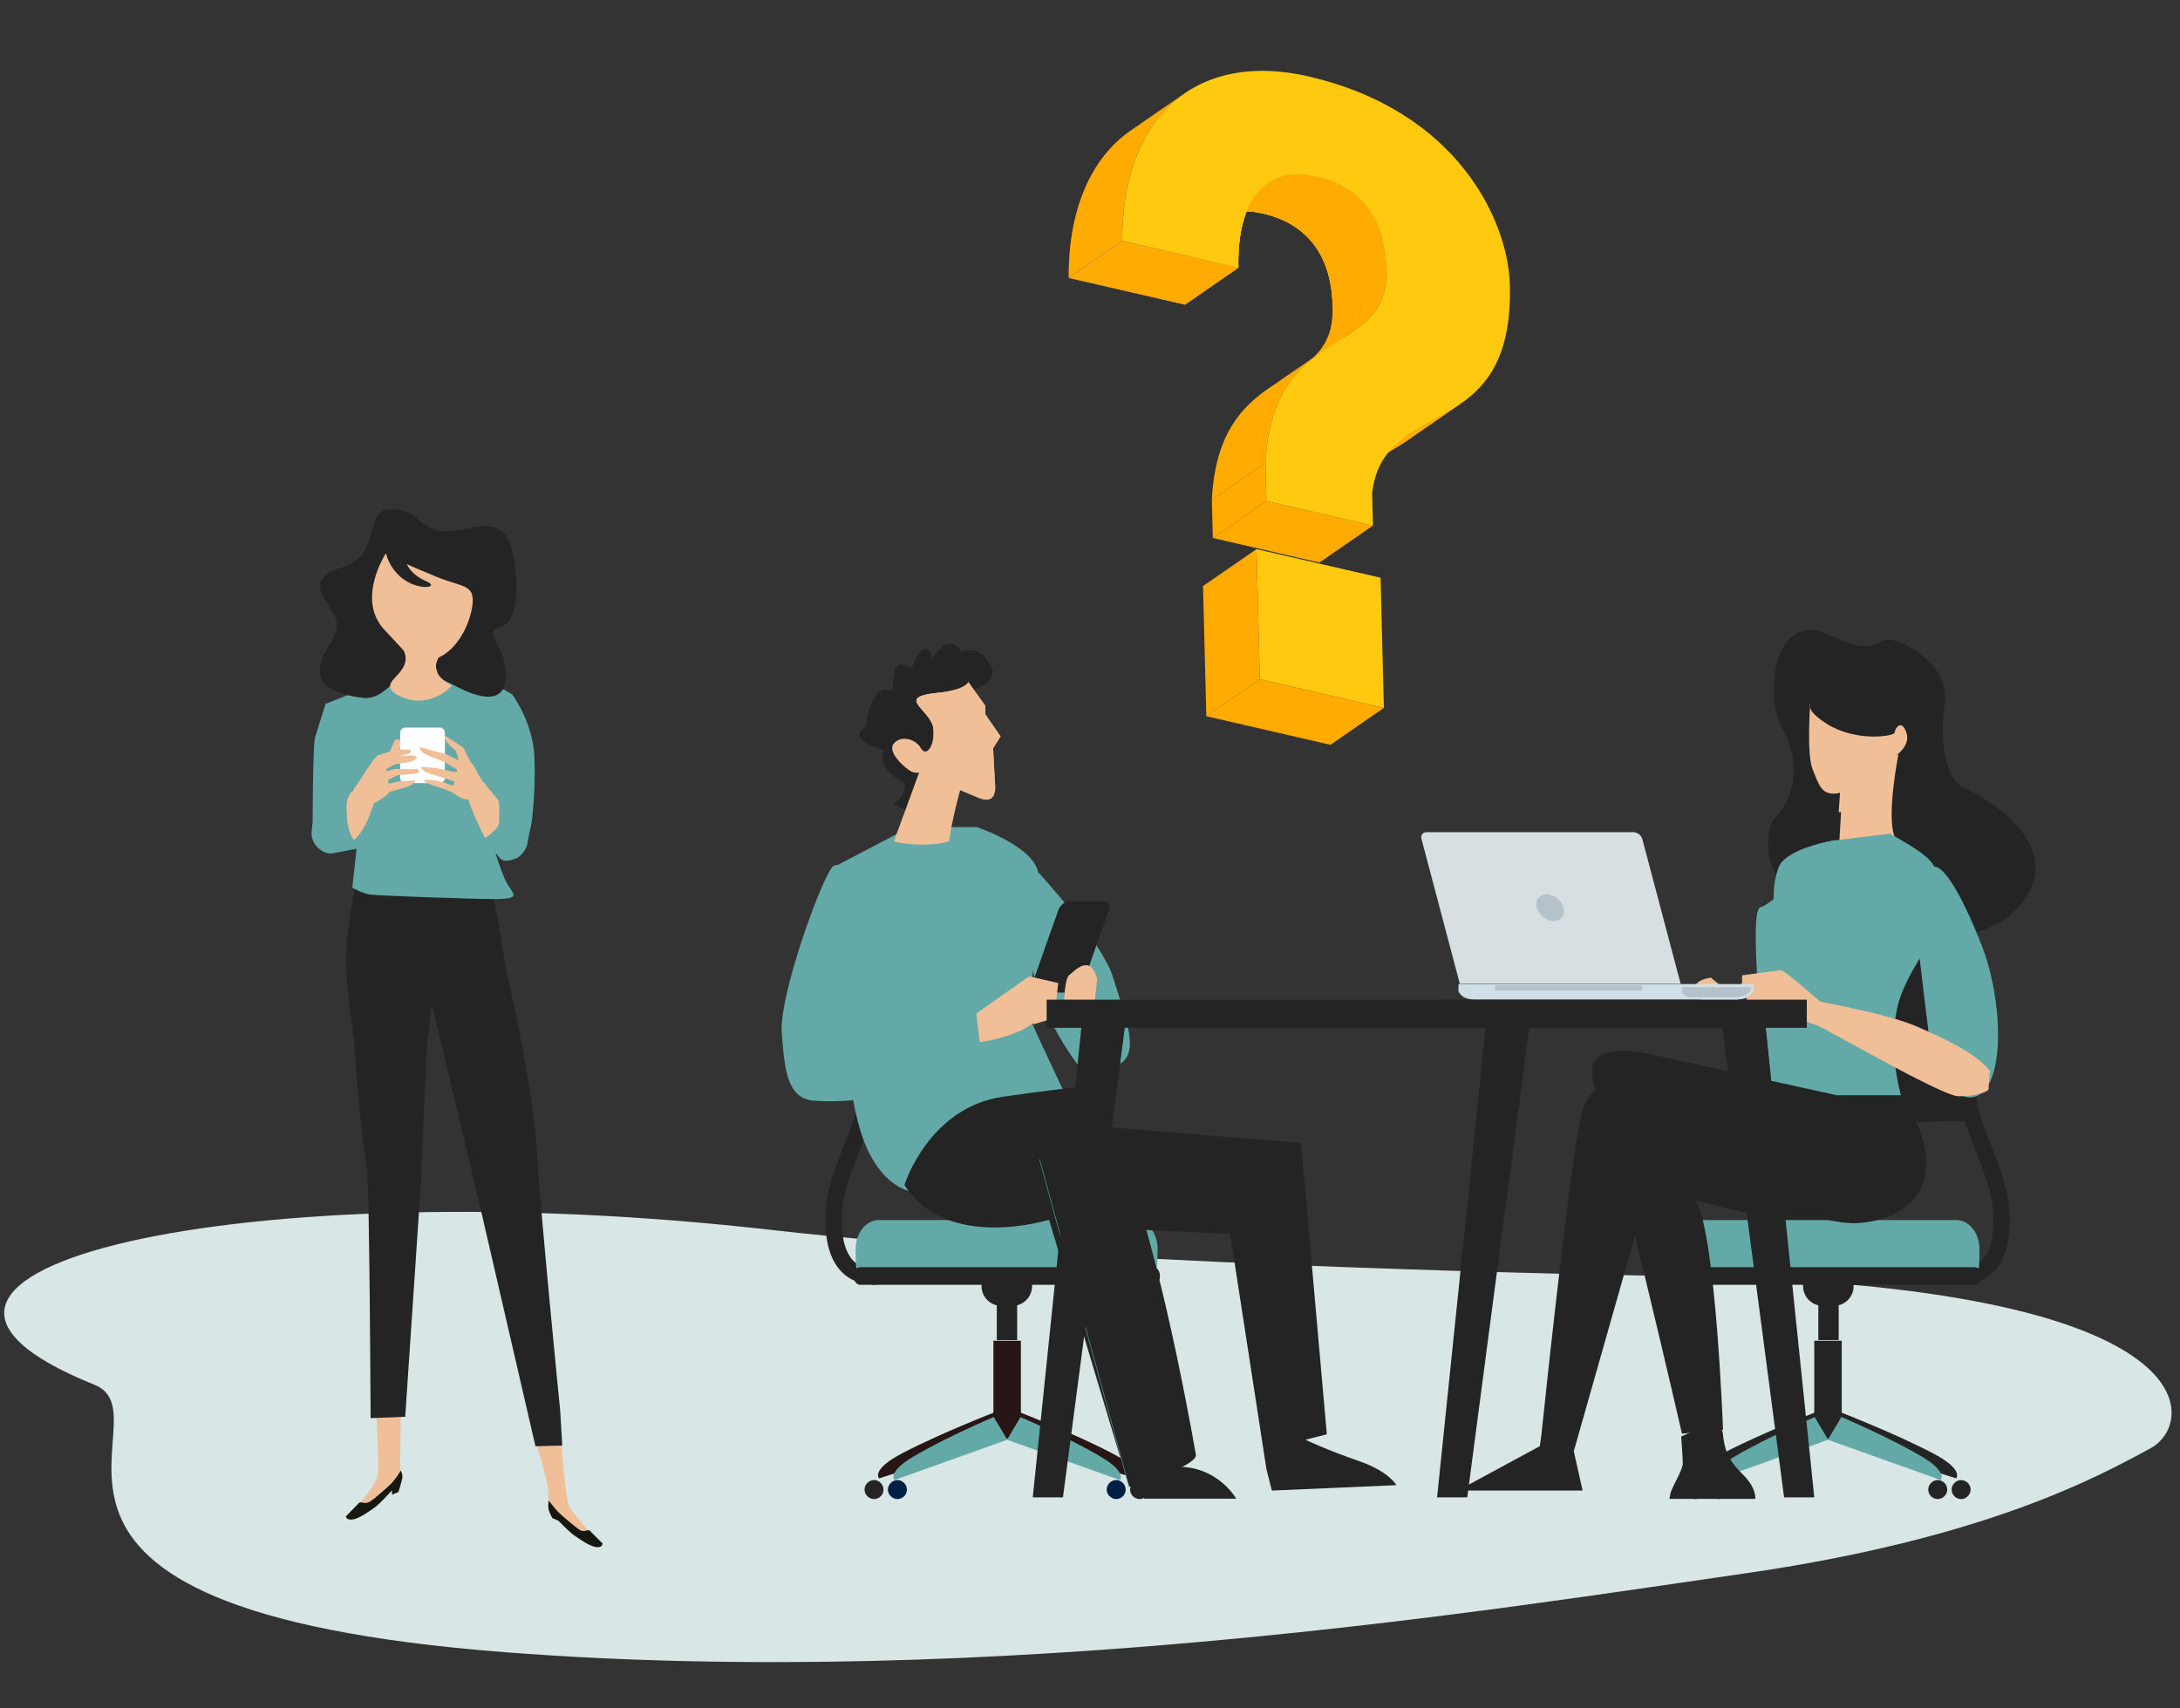 <svg xmlns="http://www.w3.org/2000/svg" width="518" height="406" viewBox="0 0 518 406" fill="none"><rect x="0" y="0" width="518" height="406" fill="#333333" stroke="none"/><path d="M399.716 303.296C363.6 302.732 251.622 300.073 183.709 292.338C57.716 277.914 -45.164 301.846 22.427 329.082C41.312 336.657 -13.183 382.427 120.161 392.66C237.194 401.685 356.524 382.265 414.282 373.966C472.041 365.666 498.691 350.839 511.051 344.151C521.941 338.268 525.939 305.392 399.67 303.296H399.716Z" fill="#D8E6E5"></path><path d="M84.435 210.441C84.435 210.441 81.857 222.446 82.26 230.583C82.662 238.72 87.095 267.966 87.095 267.966L89.352 275.217C89.352 275.217 97.493 274.17 98.218 271.592C98.943 269.014 102.651 238.237 102.651 238.237C102.651 238.237 122.8 254.753 122.8 249.194C122.8 243.635 116.917 211.005 116.917 211.005L84.516 210.36L84.435 210.441Z" fill="#242424"></path><path d="M121.671 165.001C121.671 165.001 126.667 171.527 126.99 179.987C127.312 188.446 126.345 195.294 126.345 195.294L125.297 200.37C125.297 200.37 118.124 197.631 118.124 194.57C118.124 191.508 115.464 187.399 115.626 181.678C115.867 175.958 119.494 164.195 121.59 164.92L121.671 165.001Z" fill="#62A9A7"></path><path d="M77.424 167.257L93.947 160.65C93.947 160.65 93.382 160.166 102.651 160.408C109.18 160.569 117.078 164.356 117.804 163.631C118.529 162.825 121.592 165 121.592 165C121.592 165 119.738 170.963 118.368 174.83C116.998 178.778 116.111 188.526 115.95 192.152C115.708 197.711 119.094 207.702 120.625 210.199C122.156 212.697 123.687 213.583 117.723 213.664C111.759 213.664 90.239 212.858 88.063 212.616C85.887 212.294 83.711 210.924 83.711 210.924C83.711 210.924 85.162 198.355 85.323 194.73C85.484 191.104 77.344 167.337 77.344 167.337L77.424 167.257Z" fill="#62A9A7"></path><path d="M74.279 198.274C74.279 198.274 74.279 177.568 74.843 175.393C75.085 174.426 77.422 167.094 77.422 167.094C77.422 167.094 83.225 171.606 83.79 175.715C84.434 179.824 83.789 188.606 83.547 189.976C83.306 191.345 74.198 198.274 74.198 198.274H74.279Z" fill="#62A9A7"></path><path d="M82.661 189.09C82.661 189.09 85.402 190.057 86.208 192.232C87.014 194.407 87.336 195.535 87.256 198.194C87.256 200.772 85.241 201.578 85.241 201.578C85.241 201.578 80.566 202.545 79.034 202.786C76.697 203.189 73.876 200.611 74.037 197.953C74.199 195.294 74.602 193.36 76.294 191.829C77.987 190.299 82.339 189.009 82.661 189.17V189.09Z" fill="#62A9A7"></path><path d="M82.662 189.413C82.662 189.413 81.534 191.83 81.776 193.522C82.098 195.214 81.775 196.502 82.098 198.275C82.501 200.047 84.113 201.095 84.113 201.095C84.113 201.095 86.047 201.336 86.692 199.161C87.337 196.986 86.853 195.213 86.853 195.213L82.662 189.332V189.413Z" fill="#62A9A7"></path><path d="M92.574 178.696C92.574 178.696 93.461 176.52 93.784 176.037C94.106 175.473 95.073 175.634 95.153 176.279C95.315 177.165 95.154 177.407 94.831 178.213C94.428 179.018 92.494 178.777 92.494 178.777L92.574 178.696Z" fill="#F0BF97"></path><path d="M115.223 186.271L118.93 190.783C118.93 190.783 119.575 195.053 119.333 195.778C119.092 196.503 116.271 199.565 115.787 199.726C115.303 199.887 111.677 191.67 111.274 189.978C110.871 188.286 112.08 183.049 115.303 186.271H115.223Z" fill="#F0BF97"></path><path d="M89.192 189.813C89.192 189.813 88.064 193.599 86.935 195.775C85.887 197.95 84.436 199.4 84.195 199.642C83.872 199.883 82.421 196.661 82.421 194.244C82.421 191.827 81.776 189.974 84.033 187.637C86.209 185.301 89.192 189.893 89.192 189.893V189.813Z" fill="#F0BF97"></path><path d="M118.205 189.733C118.205 189.733 122.961 193.117 124.008 195.776C124.975 198.435 125.459 198.757 125.378 200.046C125.378 201.255 124.089 203.591 122.235 204.155C120.381 204.719 119.414 204.799 118.528 203.671C117.641 202.624 115.062 199.321 115.062 199.321C115.062 199.321 118.608 196.985 118.608 195.535C118.608 194.084 118.85 190.378 118.205 189.733Z" fill="#62A9A7"></path><path d="M105.713 184.819C105.713 185.544 105.149 186.108 104.424 186.108H96.364C95.639 186.108 95.074 185.544 95.074 184.819V174.184C95.074 173.459 95.639 172.896 96.364 172.896H104.424C105.149 172.896 105.713 173.459 105.713 174.184V184.819Z" fill="white"></path><path d="M89.513 179.583L94.107 178.133H97.573C97.573 178.133 97.734 178.697 97.331 179.019C96.928 179.342 92.817 180.067 92.817 180.067L89.996 181.356L89.513 179.583Z" fill="#F0BF97"></path><path d="M88.062 181.837L93.22 179.742L98.217 179.5L99.024 179.823C99.024 179.823 99.185 180.065 98.459 180.629C97.734 181.273 94.832 181.434 94.026 181.595C93.139 181.837 89.755 184.013 89.755 184.013C89.755 184.013 86.933 182.482 88.062 181.757V181.837Z" fill="#F0BF97"></path><path d="M89.03 184.257L93.785 182.726C93.785 182.726 98.621 182.887 99.104 182.726C99.588 182.726 99.669 183.451 99.266 183.693C98.863 184.015 94.994 184.096 94.752 184.176C94.43 184.176 91.367 185.788 91.367 185.788C91.367 185.788 88.788 184.901 89.03 184.176V184.257Z" fill="#F0BF97"></path><path d="M90.721 186.591L94.831 185.705L98.619 185.463C98.619 185.463 98.941 185.705 98.055 186.35C97.168 186.994 95.073 187.478 95.073 187.478L92.01 188.364C92.01 188.364 89.35 187.155 90.801 186.672L90.721 186.591Z" fill="#F0BF97"></path><path d="M84.032 187.638C84.032 187.638 88.707 180.387 89.11 180.146C89.513 179.904 89.916 179.259 90.077 180.146C90.238 181.032 92.092 183.046 92.173 184.013C92.173 184.899 92.415 187.477 92.415 188.202C92.415 188.928 90.078 190.217 88.949 190.861C87.821 191.586 86.209 191.103 85.241 189.975C84.355 188.847 84.032 187.638 84.032 187.638Z" fill="#F0BF97"></path><path d="M110.71 181.518L106.036 179.262L99.829 177.57C99.829 177.57 99.588 178.376 100.716 179.02C101.844 179.665 105.794 181.196 105.794 181.196L108.051 182.565L108.534 182.807C108.534 182.807 111.113 183.693 110.791 181.518H110.71Z" fill="#F0BF97"></path><path d="M108.05 181.921C108.05 181.921 108.775 183.13 108.533 183.372C108.292 183.613 107.647 183.371 106.841 183.21C105.954 183.049 103.456 182.485 103.456 182.485L99.829 182.244C99.829 182.244 100.715 183.291 101.199 183.532C101.924 183.855 103.778 184.338 103.778 184.338L107.646 185.627C107.646 185.627 110.468 186.191 110.468 185.627C110.468 185.063 109.903 184.58 110.226 184.096C110.548 183.613 111.113 182.244 108.05 181.841V181.921Z" fill="#F0BF97"></path><path d="M106.115 186.109L103.536 185.465C103.536 185.465 100.795 185.062 100.795 185.465V185.787C100.795 185.787 101.521 186.109 102.488 186.512C102.811 186.673 104.503 187.156 104.906 187.318C106.357 187.72 107.888 188.606 108.13 188.606C108.371 188.606 110.628 187.559 106.115 186.19V186.109Z" fill="#F0BF97"></path><path d="M111.919 181.276L110.065 177.65L105.632 174.75C105.632 174.75 105.39 175.636 106.599 176.845C107.808 177.973 107.889 178.134 108.131 178.214C108.372 178.214 109.018 180.873 109.018 180.873C109.018 180.873 112.161 182.082 111.919 181.276Z" fill="#F0BF97"></path><path d="M109.661 183.854L110.468 180.793C110.468 180.793 111.677 180.229 112.886 182.565C114.014 184.901 115.465 186.835 115.465 186.835C115.465 186.835 115.626 188.527 114.578 189.011C113.611 189.494 111.999 190.3 110.387 189.897C108.775 189.494 107.324 188.124 106.921 187.641C106.438 187.157 107.485 186.835 107.808 186.433C108.13 185.869 107.727 185.143 108.05 184.821C108.695 184.257 109.742 183.854 109.742 183.854H109.661Z" fill="#F0BF97"></path><path d="M95.235 334.918L95.073 350.306C95.073 350.306 89.19 356.993 87.014 358.041C84.918 359.088 85.16 358.202 85.321 357.638C85.483 357.074 89.109 353.207 89.674 351.031C90.318 348.856 89.271 335.724 89.432 335.079C89.593 334.434 95.235 334.837 95.235 334.837V334.918Z" fill="#F0BF97"></path><path d="M127.231 342.41C127.231 342.41 129.891 350.95 130.214 353.931C130.536 356.832 130.052 357.799 130.939 358.685C131.825 359.571 138.193 366.58 139.643 366.5C141.014 366.419 140.933 365.05 140.933 365.05C140.933 365.05 135.936 359.732 135.13 357.637C134.324 355.543 133.437 343.699 133.356 342.491C133.356 341.282 127.312 342.491 127.312 342.491L127.231 342.41Z" fill="#F0BF97"></path><path d="M102.409 226.875L99.911 282.709L96.284 336.689L88.062 337.012C88.062 337.012 87.821 282.548 87.176 277.875C86.531 273.202 81.131 235.416 86.209 226.15C91.287 216.885 102.49 226.875 102.49 226.875H102.409Z" fill="#242424"></path><path d="M119.496 227.117C119.496 227.117 126.508 256.524 127.475 272.557C128.442 288.59 133.117 335.319 133.117 335.319L133.6 343.537L127.233 343.698L113.531 284.4L100.555 229.936L119.496 227.117Z" fill="#242424"></path><path d="M95.236 349.5C95.236 349.5 95.8 350.467 95.558 351.434C95.397 352.24 94.671 354.576 94.671 354.576L93.14 355.221V354.174C93.14 354.174 90.319 357.396 88.868 358.363C87.418 359.33 84.436 361.666 82.743 361.022C82.259 360.86 82.179 360.377 82.179 360.377C82.179 360.377 84.919 357.557 85.322 357.155C85.725 356.752 86.692 357.557 87.821 356.913C88.949 356.268 92.253 353.287 93.14 352.401C94.268 351.112 95.155 349.581 95.155 349.581L95.236 349.5Z" fill="#161711"></path><path d="M130.377 356.751C130.377 356.751 130.136 357.799 130.377 358.765C130.539 359.571 131.264 360.78 131.264 360.78L132.715 361.424C132.715 361.424 135.536 364.405 136.906 365.211C138.276 366.097 141.178 368.273 142.709 367.547C143.112 367.386 143.193 366.822 143.193 366.822C143.193 366.822 140.533 364.164 140.13 363.761C139.727 363.358 138.841 364.244 137.793 363.6C136.745 362.955 133.521 360.216 132.634 359.329C131.506 358.121 130.377 356.59 130.377 356.59V356.751Z" fill="#161711"></path><path d="M86.773 165.885C86.773 165.885 75.57 165.159 75.972 159.278C76.376 153.316 82.017 151.06 79.438 146.226C76.859 141.392 72.426 137.605 81.615 134.704C90.722 131.804 86.37 121.25 92.737 121.008C99.104 120.767 99.507 125.842 105.391 126.245C111.275 126.648 119.254 121.25 121.591 130.515C123.929 139.781 122.558 148.482 118.77 149.046C115.063 149.529 119.012 153.638 119.737 156.861C120.382 160.083 122.156 170.396 107.97 162.903C93.785 155.41 93.704 165.885 86.854 165.885H86.773Z" fill="#242424"></path><path d="M95.72 154.121C95.72 154.121 97.332 156.376 95.639 158.954C93.946 161.452 89.997 163.305 95.478 165.642C102.49 168.623 107.406 162.902 107.406 162.902C107.406 162.902 102.651 160.807 103.699 157.424C104.747 154.04 109.905 150.978 105.15 152.026C100.314 153.073 94.914 151.784 95.72 154.201V154.121Z" fill="#F0BF97"></path><path d="M100.716 160.89C101.844 160.809 102.892 160.407 103.94 159.762C103.618 159.037 103.456 158.231 103.698 157.345C104.746 153.961 109.904 150.9 105.149 151.947C100.313 152.995 94.913 151.706 95.719 154.123C95.719 154.123 97.331 156.378 95.638 158.956C95.477 159.118 95.397 159.279 95.235 159.521C97.008 161.212 97.895 161.212 100.716 160.971V160.89Z" fill="#F0BF97"></path><path d="M91.689 131.483C91.689 131.483 84.516 142.441 91.366 149.692C98.217 156.943 97.492 157.185 102.166 156.782C106.841 156.379 111.113 150.497 112.16 144.455C113.127 138.734 110.146 139.701 103.859 137.123C97.572 134.545 96.686 134.062 96.686 134.062C96.686 134.062 97.411 136.478 101.522 138.251C105.632 140.104 94.429 141.232 91.689 131.483Z" fill="#F0BF97"></path><path d="M207.113 305.165C205.421 305.165 202.762 304.762 200.505 302.748C197.2 299.848 195.749 294.691 196.233 287.44C196.555 282.526 198.49 277.53 200.505 272.293C203.971 263.431 207.84 253.441 205.825 240.147L209.612 239.583C211.789 253.843 207.517 264.881 204.131 273.744C202.116 278.9 200.343 283.412 200.101 287.763C199.698 293.644 200.746 297.833 203.084 299.928C205.26 301.862 208 301.379 208.161 301.379L208.967 305.165C208.967 305.165 208.242 305.326 207.275 305.326L207.113 305.165Z" fill="#242424"></path><path d="M236.532 335.542L240.24 341.261L208.888 351.332C208.888 351.332 206.792 349.318 214.529 345.29C223.476 340.617 236.532 335.542 236.532 335.542Z" fill="#281617"></path><path d="M242.093 335.542L238.385 341.261L269.738 351.332C269.738 351.332 271.834 349.318 264.097 345.29C255.15 340.617 242.093 335.542 242.093 335.542Z" fill="#281617"></path><path d="M242.578 318.621H236.05V341.985H242.578V318.621Z" fill="#281617"></path><path d="M236.129 336.749L239.353 342.147L212.514 351.735C212.514 351.735 210.74 349.801 217.269 346.015C224.926 341.503 236.129 336.749 236.129 336.749Z" fill="#62A9A7"></path><path d="M242.497 336.749L239.272 342.147L266.112 351.735C266.112 351.735 267.886 349.801 261.277 346.015C253.62 341.503 242.416 336.749 242.416 336.749H242.497Z" fill="#62A9A7"></path><path d="M215.496 353.991C215.496 355.28 214.448 356.247 213.239 356.247C212.03 356.247 210.982 355.2 210.982 353.991C210.982 352.782 212.03 351.735 213.239 351.735C214.448 351.735 215.496 352.782 215.496 353.991Z" fill="#001F46"></path><path d="M267.481 353.991C267.481 355.28 266.434 356.247 265.225 356.247C264.016 356.247 262.968 355.2 262.968 353.991C262.968 352.782 264.016 351.735 265.225 351.735C266.434 351.735 267.481 352.782 267.481 353.991Z" fill="#001F46"></path><path d="M209.934 353.991C209.934 355.28 208.886 356.247 207.677 356.247C206.468 356.247 205.42 355.2 205.42 353.991C205.42 352.782 206.468 351.735 207.677 351.735C208.886 351.735 209.934 352.782 209.934 353.991Z" fill="#242424"></path><path d="M273.042 353.991C273.042 355.28 271.994 356.247 270.785 356.247C269.576 356.247 268.528 355.2 268.528 353.991C268.528 352.782 269.576 351.735 270.785 351.735C271.994 351.735 273.042 352.782 273.042 353.991Z" fill="#242424"></path><path d="M241.689 310.082H236.853V318.461H241.689V310.082Z" fill="#242424"></path><path d="M245.234 305.652C245.234 308.23 243.139 310.325 240.56 310.325H237.9C235.321 310.325 233.225 308.23 233.225 305.652C233.225 303.073 235.321 300.979 237.9 300.979H240.56C243.139 300.979 245.234 303.073 245.234 305.652Z" fill="#242424"></path><path d="M274.897 301.381C274.978 300.817 275.059 297.352 275.059 296.788C275.059 293.002 272.64 289.94 269.578 289.94H208.807C205.825 289.94 203.326 293.002 203.326 296.788C203.326 297.352 203.326 300.817 203.488 301.381H274.817H274.897Z" fill="#62A9A7"></path><path d="M202.841 303.234C202.841 304.361 203.486 305.328 204.372 305.328H274.09C274.896 305.328 275.621 304.361 275.621 303.234C275.621 302.106 274.976 301.139 274.09 301.139H204.372C203.566 301.139 202.841 302.106 202.841 303.234Z" fill="#242424"></path><path d="M206.227 266.334C207.758 266.414 217.27 266.575 218.881 266.656C229.279 266.817 238.305 264.803 238.789 262.225C240.885 251.59 240.965 240.632 239.031 229.917C238.547 227.339 229.44 225.405 218.801 225.567C217.108 225.567 207.437 225.727 205.905 225.889C209.21 239.182 209.29 253.04 206.227 266.334Z" fill="#62A9A7"></path><path d="M204.778 225.809C203.65 225.809 202.763 226.372 202.924 227.017C205.825 239.505 205.906 252.477 203.246 265.045C203.085 265.69 203.891 266.253 205.019 266.253C206.148 266.253 207.196 265.77 207.357 265.045C210.097 252.477 210.017 239.505 207.115 226.936C206.954 226.292 205.907 225.728 204.698 225.728L204.778 225.809Z" fill="#242424"></path><path d="M204.295 266.254C204.295 266.254 206.632 266.416 207.035 266.416C209.292 266.416 211.629 264.401 212.113 261.904C213.966 251.43 213.967 240.634 211.952 230.16C211.469 227.663 209.051 225.648 206.794 225.648C206.391 225.648 204.295 225.729 203.972 225.81C207.277 239.103 207.358 252.961 204.295 266.254Z" fill="#7DC2F5"></path><path d="M271.835 351.734V356.165H293.757C293.757 356.165 290.292 350.122 282.958 348.833C275.623 347.544 271.835 351.653 271.835 351.653V351.734Z" fill="#242424"></path><path d="M247.813 266.575L309.149 271.651L315.274 340.858L310.196 342.147C310.196 342.147 314.951 344.483 322.931 347.223C330.104 349.72 331.797 352.943 331.797 352.943L302.217 354.232L300.927 349.157L292.304 293.243L251.038 291.309L247.894 266.575H247.813Z" fill="#242424"></path><path d="M220.009 283.493C220.009 283.493 205.42 286.072 202.197 257.47C199.053 228.869 198.086 206.068 198.086 206.068L216.221 196.561H232.099C232.099 196.561 245.478 200.992 246.687 207.357C247.976 213.722 243.543 239.1 245.397 243.532C247.331 247.963 254.264 262.546 254.264 262.546L219.929 283.493H220.009Z" fill="#62A9A7"></path><path d="M246.688 207.274C246.688 207.274 261.921 223.791 264.5 232.331C267.079 240.872 270.867 249.492 266.434 252.634C262.001 255.776 259.1 257.388 257.891 255.454C256.601 253.521 237.58 231.606 246.768 207.194L246.688 207.274Z" fill="#62A9A7"></path><path d="M254.667 235.877H246.446C245.398 235.877 244.834 234.99 245.237 233.943L251.524 216.138C251.927 215.09 253.055 214.204 254.103 214.204H262.324C263.372 214.204 263.936 215.09 263.533 216.138L257.247 233.943C256.844 234.99 255.715 235.877 254.667 235.877Z" fill="#242424"></path><path d="M230.487 241.92L242.254 233.622L244.43 232.091C244.43 232.091 248.219 237.811 246.687 241.598C245.075 245.384 233.63 247.963 231.777 247.64C229.842 247.318 230.487 241.92 230.487 241.92Z" fill="#F0BF97"></path><path d="M251.443 233.622L250.556 241.921L245.478 243.452L244.511 232.011L251.443 233.622Z" fill="#F0BF97"></path><path d="M260.712 232.656L259.422 244.097L252.732 241.277C252.732 241.277 252.733 232.737 254.022 231.77C255.312 230.803 259.1 226.372 260.712 232.737V232.656Z" fill="#F0BF97"></path><path d="M214.93 281.562C214.93 281.562 220.652 263.111 238.464 260.614C256.276 258.116 259.419 258.036 259.419 258.036C259.419 258.036 271.509 274.553 284.163 345.694C284.647 348.514 268.286 353.347 268.286 353.347L249.264 289.86C249.264 289.86 225.085 297.514 214.93 281.642V281.562Z" fill="#242424"></path><path d="M247.011 275.518L268.289 353.346" stroke="#62A9A7" stroke-width="0.12" stroke-miterlimit="10"></path><path d="M206.711 212.675C206.711 212.675 200.344 203.49 197.845 205.988C195.266 208.566 185.11 236.442 185.755 245.385C186.4 254.248 187.045 261.096 193.412 261.58C215.657 263.191 233.146 250.461 233.146 250.461L231.535 237.409C231.535 237.409 206.146 239.021 204.212 240.874C202.277 242.807 206.147 222.101 206.791 212.594L206.711 212.675Z" fill="#62A9A7"></path><path d="M218.639 165.302C218.639 165.302 226.134 166.188 228.633 163.368C231.051 160.548 224.119 161.273 227.182 163.448C230.244 165.624 237.337 162.079 235.564 158.534C233.791 154.989 230.89 153.377 227.988 155.391C225.087 157.325 227.343 158.534 228.472 156.6C229.6 154.667 225.409 149.671 221.621 156.439C217.752 163.287 219.767 163.851 221.137 159.259C222.507 154.747 219.686 151.766 217.349 157.084C215.012 162.401 218.235 165.14 219.203 162.804C220.089 160.387 213.239 155.15 212.513 159.742C211.869 164.335 211.224 169.813 214.69 169.974C218.155 170.135 210.418 157.889 206.872 167.638C203.406 177.387 209.934 174.567 210.256 172.392C210.579 170.216 198.409 173.922 207.678 177.467C216.866 180.932 213.48 176.903 214.367 174.728C215.253 172.472 206.387 178.192 210.981 183.107C215.495 188.021 220.009 187.296 219.203 182.221C218.397 177.225 213.078 179.643 214.609 183.832C216.14 188.022 213.48 190.439 212.513 190.841C211.546 191.244 218.8 194.548 220.412 190.6C221.943 186.652 224.523 167.074 218.639 165.462V165.302Z" fill="#242424"></path><path d="M234.115 169.813V167.718L230.085 162.079C230.085 162.079 229.682 163.932 222.75 164.657C212.353 165.704 221.38 168.685 221.783 173.197C222.025 175.695 221.461 177.467 220.655 178.192C222.75 182.059 225.329 185.363 228.15 187.86C228.15 187.78 228.15 187.699 228.15 187.699L232.583 189.552C237.016 191.406 236.452 186.652 236.452 186.652L235.968 177.789L237.741 174.97L234.195 169.813H234.115Z" fill="#F0BF97"></path><path d="M234.113 169.813V167.718L230.083 162.079C230.083 162.079 229.68 163.932 222.748 164.657C212.351 165.704 221.378 168.685 221.781 173.197C222.184 177.709 219.927 179.884 218.799 177.789C217.67 175.695 214.124 174.567 212.351 176.742C210.658 178.917 215.494 182.865 216.542 183.349C217.59 183.832 218.395 183.59 218.395 183.59C218.395 183.59 214.446 194.467 212.431 199.865C213.56 200.671 222.184 201.315 225.569 199.865C226.052 195.273 228.148 187.78 228.148 187.78L232.581 189.633C237.014 191.486 236.449 186.732 236.449 186.732L235.966 177.87L237.739 175.05L234.192 169.894L234.113 169.813Z" fill="#F0BF97"></path><path d="M430.692 264.077L390.877 256.906C390.877 256.906 378.142 253.522 375.644 265.365C372.662 279.143 366.294 340.696 366.294 340.696L365.892 343.678L346.387 354.232H376.047L373.952 344.886L391.764 282.204C391.764 282.204 422.23 291.067 432.385 291.067C442.541 291.067 450.197 287.28 450.197 285.588C450.197 283.896 437.946 263.19 430.692 263.996V264.077Z" fill="#242424"></path><path d="M421.18 195.031C421.18 195.031 430.852 186.41 423.357 172.794C419.246 165.221 421.422 144.515 434.801 150.96C448.18 157.406 444.554 149.349 452.13 152.974C459.706 156.519 463.01 161.918 462.043 167.799C460.995 173.68 461.721 184.799 466.315 186.974C470.99 189.149 493.235 201.154 478.889 216.3C464.542 231.447 412.314 220.329 421.1 195.112L421.18 195.031Z" fill="#242424"></path><path d="M466.559 305.166C468.251 305.166 470.911 304.763 473.167 302.749C476.472 299.848 477.923 294.692 477.439 287.441C477.117 282.526 475.182 277.531 473.167 272.294C469.702 263.432 465.834 253.441 467.849 240.148L464.06 239.583C461.884 253.844 466.156 264.882 469.541 273.744C471.556 278.9 473.329 283.413 473.571 287.763C473.974 293.645 472.926 297.834 470.589 299.929C468.412 301.862 465.672 301.379 465.511 301.379L464.705 305.166C464.705 305.166 465.43 305.327 466.397 305.327L466.559 305.166Z" fill="#242424"></path><path d="M437.142 335.542L433.435 341.262L464.788 351.333C464.788 351.333 466.883 349.319 459.145 345.29C450.199 340.617 437.142 335.542 437.142 335.542Z" fill="#242424"></path><path d="M431.583 335.542L435.29 341.262L403.938 351.333C403.938 351.333 401.842 349.319 409.579 345.29C418.525 340.617 431.583 335.542 431.583 335.542Z" fill="#242424"></path><path d="M437.626 318.621H431.097V341.986H437.626V318.621Z" fill="#242424"></path><path d="M437.546 336.749L434.322 342.147L461.161 351.735C461.161 351.735 462.934 349.801 456.406 346.015C448.749 341.503 437.546 336.749 437.546 336.749Z" fill="#62A9A7"></path><path d="M431.18 336.749L434.404 342.147L407.565 351.735C407.565 351.735 405.792 349.801 412.401 346.015C420.058 341.503 431.261 336.749 431.261 336.749H431.18Z" fill="#62A9A7"></path><path d="M458.18 353.991C458.18 355.281 459.228 356.248 460.437 356.248C461.646 356.248 462.694 355.2 462.694 353.991C462.694 352.783 461.646 351.736 460.437 351.736C459.228 351.736 458.18 352.783 458.18 353.991Z" fill="#242424"></path><path d="M406.192 353.991C406.192 355.281 407.239 356.248 408.448 356.248C409.657 356.248 410.705 355.2 410.705 353.991C410.705 352.783 409.657 351.736 408.448 351.736C407.239 351.736 406.192 352.783 406.192 353.991Z" fill="#242424"></path><path d="M463.74 353.991C463.74 355.281 464.787 356.248 465.996 356.248C467.205 356.248 468.253 355.2 468.253 353.991C468.253 352.783 467.205 351.736 465.996 351.736C464.787 351.736 463.74 352.783 463.74 353.991Z" fill="#242424"></path><path d="M400.632 353.991C400.632 355.281 401.68 356.248 402.889 356.248C404.098 356.248 405.146 355.2 405.146 353.991C405.146 352.783 404.098 351.736 402.889 351.736C401.68 351.736 400.632 352.783 400.632 353.991Z" fill="#242424"></path><path d="M436.899 310.082H432.063V318.461H436.899V310.082Z" fill="#242424"></path><path d="M428.437 305.652C428.437 308.23 430.532 310.325 433.111 310.325H435.77C438.349 310.325 440.446 308.23 440.446 305.652C440.446 303.074 438.349 300.979 435.77 300.979H433.111C430.532 300.979 428.437 303.074 428.437 305.652Z" fill="#242424"></path><path d="M398.775 301.381C398.695 300.817 398.614 297.353 398.614 296.789C398.614 293.002 401.032 289.94 404.095 289.94H464.865C467.847 289.94 470.346 293.002 470.346 296.789C470.346 297.353 470.346 300.817 470.185 301.381H398.856H398.775Z" fill="#62A9A7"></path><path d="M470.833 303.234C470.833 304.362 470.187 305.329 469.301 305.329H399.583C398.777 305.329 398.052 304.362 398.052 303.234C398.052 302.106 398.697 301.139 399.583 301.139H469.301C470.107 301.139 470.833 302.106 470.833 303.234Z" fill="#242424"></path><path d="M467.447 266.334C465.916 266.415 456.405 266.576 454.793 266.656C444.395 266.817 435.369 264.803 434.885 262.225C432.79 251.59 432.709 240.633 434.643 229.917C435.127 227.339 444.234 225.406 454.873 225.567C456.566 225.567 466.238 225.728 467.77 225.889C464.465 239.183 464.384 253.041 467.447 266.334Z" fill="#242424"></path><path d="M468.898 225.809C470.027 225.809 470.914 226.373 470.753 227.017C467.851 239.505 467.771 252.477 470.43 265.046C470.591 265.69 469.786 266.254 468.657 266.254C467.529 266.254 466.481 265.771 466.32 265.046C463.579 252.477 463.66 239.505 466.562 226.937C466.723 226.292 467.77 225.729 468.979 225.729L468.898 225.809Z" fill="#242424"></path><path d="M469.382 266.255C469.382 266.255 467.045 266.416 466.642 266.416C464.385 266.416 462.048 264.402 461.564 261.904C459.71 251.431 459.71 240.634 461.725 230.161C462.209 227.663 464.626 225.649 466.883 225.649C467.286 225.649 469.382 225.73 469.705 225.81C466.4 239.104 466.319 252.961 469.382 266.255Z" fill="#242424"></path><path d="M451.082 179.321C451.082 179.321 448.261 193.581 450.115 198.657C452.049 203.733 437.058 199.946 437.058 199.946C437.058 199.946 437.703 188.183 438.025 185.685C438.348 183.107 451.082 179.321 451.082 179.321Z" fill="#F0BF97"></path><path d="M437.382 186.248C437.704 183.911 449.31 180.447 449.31 180.447C449.31 180.447 440.847 192.774 437.946 193.016C437.543 193.016 437.22 193.016 436.898 193.016C437.059 190.277 437.301 187.376 437.382 186.329V186.248Z" fill="#F0BF97"></path><path d="M430.13 167.315C430.13 167.315 429.243 179.239 430.694 182.784C432.144 186.329 432.709 188.908 436.255 188.585C439.802 188.263 445.282 183.026 448.506 181.012C451.73 178.998 454.067 176.661 452.858 173.761C451.73 170.86 450.199 173.197 450.199 174.083C450.199 174.969 441.172 176.419 434.16 172.069C432.387 170.941 429.807 169.169 430.049 167.396L430.13 167.315Z" fill="#F0BF97"></path><path d="M437.061 257.148L406.514 232.334C406.514 232.334 400.711 232.978 403.451 236.684C406.191 240.391 424.327 262.305 424.327 262.305C424.327 262.305 442.783 270.684 437.141 257.068L437.061 257.148Z" fill="#F0BF97"></path><path d="M399.459 341.356C399.459 341.356 399.855 346.273 399.855 347.815C399.855 349.358 397.158 353.6 396.92 354.949L396.682 356.203H417.073C417.073 356.203 417.469 353.696 414.137 350.418C410.805 347.14 409.774 344.826 409.377 340.681C408.98 336.535 399.38 341.452 399.38 341.452L399.459 341.356Z" fill="#242424"></path><path d="M436.174 199.623C436.174 199.623 424.084 201.556 422.553 206.31C420.941 211.063 421.585 213.964 421.585 216.139C421.585 218.315 436.819 208.163 436.174 199.623Z" fill="#62A9A7"></path><path d="M449.228 198.094L436.171 199.705C436.171 199.705 421.583 214.933 418.359 215.577C415.216 216.222 419.487 250.946 418.681 255.7C418.278 258.278 430.127 259.406 436.494 260.373C442.861 261.34 451.727 260.373 451.727 260.373C451.727 260.373 448.583 250.221 450.759 239.748C453.016 229.274 462.85 221.298 460.593 214.046C458.336 206.715 464.703 206.715 449.147 198.174L449.228 198.094Z" fill="#62A9A7"></path><path d="M458.419 206.634C458.419 206.634 454.954 216.463 455.599 222.828C456.243 229.193 458.177 244.742 458.177 244.742C458.177 244.742 461.965 262.869 469.3 260.614C476.634 258.358 475.989 237.733 470.911 224.761C465.834 211.709 460.757 203.491 458.5 206.634H458.419Z" fill="#62A9A7"></path><path d="M472.845 254.331C472.845 254.331 472.523 257.957 472.523 258.762C472.523 259.568 469.057 260.535 465.349 260.535C461.642 260.535 434.722 244.985 432.143 243.858C429.564 242.73 423.761 241.198 422.31 241.037C420.859 240.876 419.73 236.929 420.536 234.351C421.1 232.659 421.585 231.208 422.391 230.725C422.794 230.483 423.277 230.483 423.841 230.886C425.614 232.014 432.546 238.056 432.546 238.056C432.546 238.056 448.907 241.038 455.436 243.938C461.964 246.758 469.541 250.303 472.765 254.412L472.845 254.331Z" fill="#F0BF97"></path><path d="M414.088 231.771L422.47 230.643L420.616 234.269L421.744 239.828L417.151 240.633C417.151 240.633 416.506 239.828 417.312 239.505C418.118 239.183 419.246 238.7 419.246 238.7C419.246 238.7 416.989 238.378 416.103 238.216C415.216 238.055 414.974 237.733 414.974 237.25C414.974 236.766 415.942 236.444 415.942 236.444C415.942 236.444 414.168 235.8 414.007 235.316C413.846 234.833 413.524 234.188 413.846 233.705C414.168 233.221 413.685 231.932 414.169 231.61L414.088 231.771Z" fill="#F0BF97"></path><path d="M451.731 260.291H436.498L392.169 250.542C392.169 250.542 374.356 245.869 379.031 258.598C383.706 271.328 399.664 340.697 399.664 340.697L409.417 339.811C409.417 339.811 407.724 293.646 403.049 285.589C398.374 277.532 397.971 275.035 397.971 275.035C397.971 275.035 428.921 291.551 441.575 290.665C454.229 289.778 464.868 280.11 451.731 260.21V260.291Z" fill="#242424"></path><path d="M416.671 235.557V233.865H346.551V235.557L346.713 235.879C347.599 237.33 349.21 237.571 351.064 237.571H411.997C413.851 237.571 415.463 237.33 416.35 235.879L416.51 235.557H416.671Z" fill="#D0DEE6"></path><path d="M399.745 235.877L399.906 236.118C399.906 236.118 400.551 236.763 400.954 237.004H411.592C413.366 237.004 414.897 236.763 415.784 235.635L415.945 235.393V234.587H399.664V235.957L399.745 235.877Z" fill="#B6C2C9"></path><path d="M390.234 234.187H355.253V235.395H390.234V234.187Z" fill="#B6C2C9"></path><path d="M399.342 233.784L390.235 199.381C389.993 198.495 389.026 197.77 388.139 197.77H338.973C338.087 197.77 337.523 198.495 337.765 199.381L346.873 233.784H399.342Z" fill="#D7DFE2"></path><path d="M371.535 215.738C372.018 217.51 370.97 218.879 369.197 218.879C367.424 218.879 365.651 217.429 365.167 215.738C364.684 213.965 365.732 212.515 367.505 212.515C369.278 212.515 371.051 213.965 371.535 215.738Z" fill="#B6C2C9"></path><path d="M252.572 355.843H245.399L257.248 241.276H267.644L252.572 355.843Z" fill="#242424"></path><path d="M266.92 246.594L262.326 281.238L256.926 243.855L257.248 241.276H266.275L266.92 246.594Z" fill="#242424"></path><path d="M348.644 355.843H341.471L353.318 241.276H363.716L348.644 355.843Z" fill="#242424"></path><path d="M362.992 246.594L358.397 281.238L352.998 243.855L353.32 241.276H362.347L362.992 246.594Z" fill="#242424"></path><path d="M423.924 355.843H431.098L419.25 241.276H408.853L423.924 355.843Z" fill="#242424"></path><path d="M409.579 246.594L423.443 281.882L419.494 243.855L419.251 241.276H410.144L409.579 246.594Z" fill="#242424"></path><path d="M429.326 237.569H342.844V244.256H429.326V237.569Z" fill="#242424"></path><path d="M346.873 237.569H248.704V244.256H346.873V237.569Z" fill="#242424"></path><path d="M316.666 73.269C316.666 73.028 316.651 72.772 316.636 72.516C318.128 71.476 320.133 70.105 321.625 69.065C321.625 69.095 321.655 69.141 321.686 69.141C321.761 69.141 321.836 69.156 322.017 69.11C322.409 69.005 322.771 68.839 323.389 68.568C323.992 69.984 323.6 72.184 323.344 73.691C323.163 74.761 322.454 76.057 322.002 77.037C321.158 78.845 318.821 80.472 317.254 81.723L308.827 87.539C313.38 84.405 316.817 80.758 316.651 73.269H316.666Z" fill="#FFAB01"></path><mask id="mask0_184_3456" style="mask-type:luminance" maskUnits="userSpaceOnUse" x="308" y="68" width="16" height="20"><path d="M316.668 73.268C316.668 73.027 316.653 72.771 316.638 72.515C318.131 71.475 320.135 70.104 321.628 69.064C321.628 69.094 321.658 69.139 321.688 69.139C321.763 69.139 321.839 69.155 322.02 69.109C322.412 69.004 322.773 68.838 323.392 68.567C323.994 69.983 323.603 72.183 323.346 73.69C323.165 74.76 322.457 76.056 322.005 77.035C321.161 78.844 318.824 80.471 317.256 81.722L308.83 87.538C313.382 84.404 316.819 80.757 316.653 73.268H316.668Z" fill="white"></path></mask><g mask="url(#mask0_184_3456)"><path d="M321.552 78.754L308.844 87.524C313.397 84.39 316.819 80.758 316.668 73.269C316.668 73.028 316.653 72.772 316.638 72.516L329.346 63.73C329.346 63.987 329.376 64.243 329.376 64.484C329.541 71.973 326.105 75.605 321.552 78.754Z" fill="#FFAB01"></path></g><path d="M316.667 73.271C316.667 73.029 316.652 72.773 316.637 72.517C318.13 71.477 320.134 70.106 321.627 69.066C321.627 69.247 321.612 69.488 321.582 69.865C320.104 70.89 318.13 72.246 316.652 73.271H316.667Z" fill="#FFAB01"></path><mask id="mask1_184_3456" style="mask-type:luminance" maskUnits="userSpaceOnUse" x="316" y="69" width="6" height="5"><path d="M316.667 73.269C316.667 73.028 316.652 72.772 316.637 72.516C318.129 71.476 320.134 70.105 321.626 69.065C321.626 69.246 321.611 69.487 321.581 69.864C320.104 70.888 318.129 72.245 316.652 73.269H316.667Z" fill="white"></path></mask><g mask="url(#mask1_184_3456)"><path d="M329.375 64.499L316.667 73.284C316.667 73.043 316.652 72.787 316.637 72.531L329.344 63.746C329.344 64.002 329.375 64.258 329.375 64.499Z" fill="#FFAB01"></path></g><path d="M316.667 73.271C316.667 73.029 316.652 72.773 316.637 72.517C318.13 71.477 320.134 70.106 321.627 69.066C321.627 69.247 321.612 69.488 321.582 69.865C320.104 70.89 318.13 72.246 316.652 73.271H316.667Z" fill="#FFAB01"></path><mask id="mask2_184_3456" style="mask-type:luminance" maskUnits="userSpaceOnUse" x="316" y="69" width="6" height="5"><path d="M316.667 73.269C316.667 73.028 316.652 72.772 316.637 72.516C318.129 71.476 320.134 70.105 321.626 69.065C321.626 69.246 321.611 69.487 321.581 69.864C320.104 70.888 318.129 72.245 316.652 73.269H316.667Z" fill="white"></path></mask><g mask="url(#mask2_184_3456)"><path d="M329.375 64.499L316.667 73.284C316.667 73.043 316.652 72.787 316.637 72.531L329.344 63.746C329.344 64.002 329.375 64.258 329.375 64.499Z" fill="#FFAB01"></path></g><path d="M321.551 78.754C320.269 79.643 318.551 80.818 317.27 81.707C318.837 80.457 321.174 78.844 322.018 77.021C322.47 76.042 323.179 74.746 323.36 73.676C323.601 72.154 324.008 69.969 323.405 68.552C322.787 68.839 322.425 68.989 322.033 69.095C321.852 69.14 321.777 69.14 321.701 69.125C321.671 69.125 321.641 69.08 321.641 69.05L329.359 63.715C329.359 63.971 329.389 64.228 329.389 64.469C329.555 71.958 326.103 75.59 321.566 78.739L321.551 78.754Z" fill="#FFAB01"></path><mask id="mask3_184_3456" style="mask-type:luminance" maskUnits="userSpaceOnUse" x="317" y="63" width="13" height="19"><path d="M321.553 78.755C320.271 79.644 318.553 80.819 317.271 81.708C318.839 80.458 321.176 78.845 322.02 77.022C322.472 76.043 323.181 74.747 323.362 73.677C323.603 72.155 324.01 69.97 323.407 68.553C322.789 68.84 322.427 68.99 322.035 69.096C321.854 69.141 321.779 69.141 321.703 69.126C321.673 69.126 321.643 69.081 321.643 69.051L329.361 63.716C329.361 63.972 329.391 64.229 329.391 64.47C329.557 71.959 326.105 75.591 321.568 78.74L321.553 78.755Z" fill="white"></path></mask><g mask="url(#mask3_184_3456)"><path d="M321.553 78.754L308.845 87.525C313.397 84.39 316.819 80.759 316.668 73.269C316.668 73.028 316.653 72.772 316.638 72.516L329.346 63.731C329.346 63.987 329.376 64.243 329.376 64.484C329.542 71.974 326.105 75.605 321.553 78.754Z" fill="#FFAB01"></path></g><path d="M329.376 64.499C327.039 66.111 323.934 68.266 321.597 69.879C321.627 69.502 321.627 69.261 321.642 69.08L329.361 63.746C329.361 64.002 329.391 64.258 329.391 64.499H329.376Z" fill="#FFAB01"></path><mask id="mask4_184_3456" style="mask-type:luminance" maskUnits="userSpaceOnUse" x="321" y="63" width="9" height="7"><path d="M329.376 64.499C327.039 66.111 323.934 68.266 321.597 69.879C321.627 69.502 321.627 69.261 321.642 69.08L329.361 63.746C329.361 64.002 329.391 64.258 329.391 64.499H329.376Z" fill="white"></path></mask><g mask="url(#mask4_184_3456)"><path d="M329.377 64.499L316.669 73.284C316.669 73.043 316.654 72.786 316.639 72.53L329.346 63.745C329.346 64.001 329.377 64.257 329.377 64.499Z" fill="#FFAB01"></path></g><path d="M329.376 64.499C327.039 66.111 323.934 68.266 321.597 69.879C321.627 69.502 321.627 69.261 321.642 69.08L329.361 63.746C329.361 64.002 329.391 64.258 329.391 64.499H329.376Z" fill="#FFAB01"></path><mask id="mask5_184_3456" style="mask-type:luminance" maskUnits="userSpaceOnUse" x="321" y="63" width="9" height="7"><path d="M329.376 64.499C327.039 66.111 323.934 68.266 321.597 69.879C321.627 69.502 321.627 69.261 321.642 69.08L329.361 63.746C329.361 64.002 329.391 64.258 329.391 64.499H329.376Z" fill="white"></path></mask><g mask="url(#mask5_184_3456)"><path d="M329.377 64.499L316.669 73.284C316.669 73.043 316.654 72.786 316.639 72.53L329.346 63.745C329.346 64.001 329.377 64.257 329.377 64.499Z" fill="#FFAB01"></path></g><path d="M329.344 63.731C327.023 65.328 323.948 67.468 321.626 69.065C321.671 68.221 321.792 67.091 321.792 66.247C321.792 64.861 321.822 63.007 321.686 61.636C321.581 60.521 321.43 59.044 321.219 57.959C321.129 57.477 321.008 56.814 320.903 56.332C320.692 55.428 320.405 54.207 320.119 53.333C319.501 51.419 319.275 50.787 318.491 49.054C318.084 48.15 317.405 47.019 316.863 46.191C316.275 45.256 315.265 44.156 314.511 43.358C314.089 42.906 313.411 42.423 312.928 42.017C322.877 44.322 329.028 51.54 329.344 63.761V63.731Z" fill="#FFAB01"></path><mask id="mask6_184_3456" style="mask-type:luminance" maskUnits="userSpaceOnUse" x="312" y="42" width="18" height="28"><path d="M329.344 63.731C327.023 65.328 323.948 67.468 321.626 69.065C321.671 68.221 321.792 67.091 321.792 66.247C321.792 64.861 321.822 63.007 321.686 61.636C321.581 60.521 321.43 59.044 321.219 57.959C321.129 57.477 321.008 56.814 320.903 56.332C320.692 55.428 320.405 54.207 320.119 53.333C319.501 51.419 319.275 50.787 318.491 49.054C318.084 48.15 317.405 47.019 316.863 46.191C316.275 45.256 315.265 44.156 314.511 43.358C314.089 42.906 313.411 42.423 312.928 42.017C322.877 44.322 329.028 51.54 329.344 63.761V63.731Z" fill="white"></path></mask><g mask="url(#mask6_184_3456)"><path d="M329.346 63.731L316.638 72.516C316.321 60.28 310.171 53.062 300.207 50.772C295.277 49.642 291.418 50.305 288.509 52.309L301.217 43.539C304.126 41.535 307.985 40.856 312.914 42.002C322.864 44.292 329.029 51.51 329.33 63.746L329.346 63.731Z" fill="#FFAB01"></path></g><path d="M291.553 50.832C290.799 51.073 290.091 51.374 289.427 51.751C293.663 48.828 297.899 45.904 302.135 42.966C302.798 42.589 303.507 42.288 304.26 42.047C306.672 41.278 309.552 41.203 312.928 41.987L300.221 50.757C296.844 49.973 293.965 50.048 291.553 50.817C292.306 50.485 293.874 49.792 296.03 49.205C298.291 48.587 299.934 48.376 300.929 48.24C299.934 48.361 298.291 48.572 296.03 49.205C294.899 49.521 293.995 49.837 293.663 49.958C293.06 50.169 292.352 50.47 292.05 50.591C291.899 50.651 291.703 50.757 291.553 50.802V50.832Z" fill="#FFAB01"></path><mask id="mask7_184_3456" style="mask-type:luminance" maskUnits="userSpaceOnUse" x="289" y="41" width="24" height="11"><path d="M291.555 50.832C290.801 51.073 290.092 51.374 289.429 51.751C293.665 48.828 297.901 45.904 302.137 42.966C302.8 42.589 303.509 42.288 304.262 42.047C306.674 41.278 309.554 41.203 312.93 41.987L300.222 50.757C296.846 49.973 293.967 50.048 291.555 50.817C292.308 50.485 293.876 49.792 296.032 49.205C298.293 48.587 299.936 48.376 300.931 48.24C299.936 48.361 298.293 48.572 296.032 49.205C294.901 49.521 293.997 49.837 293.665 49.958C293.062 50.169 292.354 50.47 292.052 50.591C291.901 50.651 291.705 50.757 291.555 50.802V50.832Z" fill="white"></path></mask><g mask="url(#mask7_184_3456)"><path d="M312.928 41.987L300.221 50.757C295.291 49.627 291.432 50.289 288.523 52.294L301.231 43.524C304.14 41.52 307.999 40.841 312.928 41.987Z" fill="#FFAB01"></path></g><path d="M291.553 50.832C290.799 51.073 290.091 51.374 289.427 51.751C293.663 48.828 297.899 45.904 302.135 42.966C302.798 42.589 303.507 42.288 304.26 42.047C306.672 41.278 309.552 41.203 312.928 41.987L300.221 50.757C296.844 49.973 293.965 50.048 291.553 50.817C292.306 50.485 293.874 49.792 296.03 49.205C298.291 48.587 299.934 48.376 300.929 48.24C299.934 48.361 298.291 48.572 296.03 49.205C294.899 49.521 293.995 49.837 293.663 49.958C293.06 50.169 292.352 50.47 292.05 50.591C291.899 50.651 291.703 50.757 291.553 50.802V50.832Z" fill="#FFAB01"></path><mask id="mask8_184_3456" style="mask-type:luminance" maskUnits="userSpaceOnUse" x="289" y="41" width="24" height="11"><path d="M291.555 50.832C290.801 51.073 290.092 51.374 289.429 51.751C293.665 48.828 297.901 45.904 302.137 42.966C302.8 42.589 303.509 42.288 304.262 42.047C306.674 41.278 309.554 41.203 312.93 41.987L300.222 50.757C296.846 49.973 293.967 50.048 291.555 50.817C292.308 50.485 293.876 49.792 296.032 49.205C298.293 48.587 299.936 48.376 300.931 48.24C299.936 48.361 298.293 48.572 296.032 49.205C294.901 49.521 293.997 49.837 293.665 49.958C293.062 50.169 292.354 50.47 292.052 50.591C291.901 50.651 291.705 50.757 291.555 50.802V50.832Z" fill="white"></path></mask><g mask="url(#mask8_184_3456)"><path d="M312.928 41.987L300.221 50.757C295.291 49.627 291.432 50.289 288.523 52.294L301.231 43.524C304.14 41.52 307.999 40.841 312.928 41.987Z" fill="#FFAB01"></path></g><path d="M300.221 50.771C295.291 49.641 291.432 50.304 288.523 52.308L301.231 43.523C304.14 41.519 307.999 40.841 312.928 41.986C313.396 42.393 314.074 42.875 314.511 43.327C315.265 44.141 316.275 45.226 316.863 46.16C317.391 46.989 318.069 48.134 318.491 49.023C319.29 50.771 319.516 51.389 320.119 53.303C320.405 54.192 320.692 55.397 320.903 56.301C321.024 56.784 321.129 57.432 321.219 57.929C321.431 59.029 321.581 60.506 321.687 61.606C321.822 62.977 321.807 64.83 321.792 66.217C321.792 67.061 321.672 68.191 321.627 69.035L316.637 72.485C316.32 60.249 310.17 53.032 300.206 50.741L300.221 50.771Z" fill="#FFAB01"></path><mask id="mask9_184_3456" style="mask-type:luminance" maskUnits="userSpaceOnUse" x="288" y="41" width="34" height="32"><path d="M300.221 50.771C295.291 49.641 291.432 50.304 288.523 52.308L301.231 43.523C304.14 41.519 307.999 40.841 312.928 41.986C313.396 42.393 314.074 42.875 314.511 43.327C315.265 44.141 316.275 45.226 316.863 46.16C317.391 46.989 318.069 48.134 318.491 49.023C319.29 50.771 319.516 51.389 320.119 53.303C320.405 54.192 320.692 55.397 320.903 56.301C321.024 56.784 321.129 57.432 321.219 57.929C321.431 59.029 321.581 60.506 321.687 61.606C321.822 62.977 321.807 64.83 321.792 66.217C321.792 67.061 321.672 68.191 321.627 69.035L316.637 72.485C316.32 60.249 310.17 53.032 300.206 50.741L300.221 50.771Z" fill="white"></path></mask><g mask="url(#mask9_184_3456)"><path d="M329.345 63.73L316.637 72.516C316.321 60.28 310.17 53.062 300.206 50.771C295.277 49.641 291.418 50.304 288.508 52.308L301.216 43.538C304.126 41.534 307.985 40.856 312.914 42.001C322.863 44.292 329.028 51.51 329.33 63.745L329.345 63.73Z" fill="#FFAB01"></path></g><path d="M300.22 50.772C302.542 49.175 310.622 43.599 312.928 42.002C313.395 42.409 314.074 42.891 314.511 43.343C315.265 44.142 316.275 45.242 316.878 46.176C317.405 47.005 318.083 48.15 318.506 49.054C319.305 50.802 319.531 51.42 320.149 53.349C320.435 54.238 320.721 55.443 320.933 56.347C321.053 56.83 321.159 57.478 321.249 57.975C321.46 59.075 321.611 60.552 321.716 61.652C321.852 63.023 321.837 64.876 321.822 66.263C321.822 67.106 321.701 68.237 321.656 69.081L316.667 72.531C316.35 60.295 310.2 53.078 300.235 50.787L300.22 50.772Z" fill="#FFAB01"></path><mask id="mask10_184_3456" style="mask-type:luminance" maskUnits="userSpaceOnUse" x="300" y="42" width="22" height="31"><path d="M300.221 50.772C302.543 49.174 310.623 43.599 312.929 42.002C313.396 42.408 314.075 42.891 314.512 43.343C315.266 44.141 316.275 45.241 316.878 46.175C317.406 47.004 318.084 48.15 318.507 49.054C319.305 50.802 319.532 51.419 320.15 53.348C320.436 54.237 320.722 55.443 320.934 56.347C321.054 56.829 321.16 57.477 321.25 57.974C321.461 59.074 321.612 60.551 321.717 61.651C321.853 63.022 321.838 64.876 321.823 66.262C321.823 67.106 321.702 68.236 321.657 69.08L316.668 72.531C316.351 60.295 310.201 53.077 300.236 50.786L300.221 50.772Z" fill="white"></path></mask><g mask="url(#mask10_184_3456)"><path d="M329.346 63.731L316.638 72.516C316.321 60.28 310.171 53.062 300.207 50.772L312.914 42.002C322.864 44.292 329.029 51.51 329.33 63.746L329.346 63.731Z" fill="#FFAB01"></path></g><path d="M300.22 50.772C302.542 49.175 310.622 43.599 312.928 42.002C313.395 42.409 314.074 42.891 314.511 43.343C315.265 44.142 316.275 45.242 316.878 46.176C317.405 47.005 318.083 48.15 318.506 49.054C319.305 50.802 319.531 51.42 320.149 53.349C320.435 54.238 320.721 55.443 320.933 56.347C321.053 56.83 321.159 57.478 321.249 57.975C321.46 59.075 321.611 60.552 321.716 61.652C321.852 63.023 321.837 64.876 321.822 66.263C321.822 67.106 321.701 68.237 321.656 69.081L316.667 72.531C316.35 60.295 310.2 53.078 300.235 50.787L300.22 50.772Z" fill="#FFAB01"></path><mask id="mask11_184_3456" style="mask-type:luminance" maskUnits="userSpaceOnUse" x="300" y="42" width="22" height="31"><path d="M300.221 50.772C302.543 49.174 310.623 43.599 312.929 42.002C313.396 42.408 314.075 42.891 314.512 43.343C315.266 44.141 316.275 45.241 316.878 46.175C317.406 47.004 318.084 48.15 318.507 49.054C319.305 50.802 319.532 51.419 320.15 53.348C320.436 54.237 320.722 55.443 320.934 56.347C321.054 56.829 321.16 57.477 321.25 57.974C321.461 59.074 321.612 60.551 321.717 61.651C321.853 63.022 321.838 64.876 321.823 66.262C321.823 67.106 321.702 68.236 321.657 69.08L316.668 72.531C316.351 60.295 310.201 53.077 300.236 50.786L300.221 50.772Z" fill="white"></path></mask><g mask="url(#mask11_184_3456)"><path d="M329.346 63.731L316.638 72.516C316.321 60.28 310.171 53.062 300.207 50.772L312.914 42.002C322.864 44.292 329.029 51.51 329.33 63.746L329.346 63.731Z" fill="#FFAB01"></path></g><path d="M329.345 63.731C327.023 65.328 323.948 67.468 321.627 69.065C321.672 68.221 321.792 67.091 321.792 66.247C321.792 64.861 321.822 63.007 321.687 61.636C321.581 60.521 321.431 59.044 321.219 57.959C321.129 57.477 321.009 56.814 320.903 56.332C320.692 55.428 320.405 54.222 320.119 53.333C319.501 51.419 319.275 50.786 318.476 49.038C318.069 48.134 317.391 47.004 316.848 46.16C316.26 45.226 315.25 44.126 314.481 43.327C314.059 42.875 313.381 42.393 312.898 41.986C322.848 44.277 329.013 51.495 329.314 63.731H329.345Z" fill="#FFAB01"></path><mask id="mask12_184_3456" style="mask-type:luminance" maskUnits="userSpaceOnUse" x="312" y="41" width="18" height="29"><path d="M329.345 63.731C327.023 65.328 323.948 67.468 321.627 69.065C321.672 68.221 321.792 67.091 321.792 66.247C321.792 64.861 321.822 63.007 321.687 61.636C321.581 60.521 321.431 59.044 321.219 57.959C321.129 57.477 321.009 56.814 320.903 56.332C320.692 55.428 320.405 54.222 320.119 53.333C319.501 51.419 319.275 50.786 318.476 49.038C318.069 48.134 317.391 47.004 316.848 46.16C316.26 45.226 315.25 44.126 314.481 43.327C314.059 42.875 313.381 42.393 312.898 41.986C322.848 44.277 329.013 51.495 329.314 63.731H329.345Z" fill="white"></path></mask><g mask="url(#mask12_184_3456)"><path d="M329.344 63.731L316.636 72.516C316.32 60.28 310.169 53.062 300.205 50.772L312.913 42.002C322.862 44.292 329.027 51.51 329.329 63.746L329.344 63.731Z" fill="#FFAB01"></path></g><path d="M329.345 63.731C327.023 65.328 323.948 67.468 321.627 69.065C321.672 68.221 321.792 67.091 321.792 66.247C321.792 64.861 321.822 63.007 321.687 61.636C321.581 60.521 321.431 59.044 321.219 57.959C321.129 57.477 321.009 56.814 320.903 56.332C320.692 55.428 320.405 54.222 320.119 53.333C319.501 51.419 319.275 50.786 318.476 49.038C318.069 48.134 317.391 47.004 316.848 46.16C316.26 45.226 315.25 44.126 314.481 43.327C314.059 42.875 313.381 42.393 312.898 41.986C322.848 44.277 329.013 51.495 329.314 63.731H329.345Z" fill="#FFAB01"></path><mask id="mask13_184_3456" style="mask-type:luminance" maskUnits="userSpaceOnUse" x="312" y="41" width="18" height="29"><path d="M329.345 63.731C327.023 65.328 323.948 67.468 321.627 69.065C321.672 68.221 321.792 67.091 321.792 66.247C321.792 64.861 321.822 63.007 321.687 61.636C321.581 60.521 321.431 59.044 321.219 57.959C321.129 57.477 321.009 56.814 320.903 56.332C320.692 55.428 320.405 54.222 320.119 53.333C319.501 51.419 319.275 50.786 318.476 49.038C318.069 48.134 317.391 47.004 316.848 46.16C316.26 45.226 315.25 44.126 314.481 43.327C314.059 42.875 313.381 42.393 312.898 41.986C322.848 44.277 329.013 51.495 329.314 63.731H329.345Z" fill="white"></path></mask><g mask="url(#mask13_184_3456)"><path d="M329.344 63.731L316.636 72.516C316.32 60.28 310.169 53.062 300.205 50.772L312.913 42.002C322.862 44.292 329.027 51.51 329.329 63.746L329.344 63.731Z" fill="#FFAB01"></path></g><path d="M289.427 51.751C289.111 51.932 288.809 52.113 288.523 52.309L301.231 43.523C301.517 43.328 301.819 43.132 302.135 42.966C297.899 45.889 293.663 48.812 289.427 51.751Z" fill="#FFAB01"></path><mask id="mask14_184_3456" style="mask-type:luminance" maskUnits="userSpaceOnUse" x="288" y="42" width="15" height="11"><path d="M289.427 51.751C289.111 51.932 288.809 52.113 288.523 52.309L301.231 43.523C301.517 43.328 301.819 43.132 302.135 42.966C297.899 45.889 293.663 48.812 289.427 51.751Z" fill="white"></path></mask><g mask="url(#mask14_184_3456)"><path d="M312.929 41.986L300.221 50.756C295.292 49.626 291.433 50.289 288.523 52.293L301.231 43.523C304.141 41.519 308 40.841 312.929 41.986Z" fill="#FFAB01"></path></g><path d="M289.427 51.751C289.111 51.932 288.809 52.113 288.523 52.309L301.231 43.523C301.517 43.328 301.819 43.132 302.135 42.966C297.899 45.889 293.663 48.812 289.427 51.751Z" fill="#FFAB01"></path><mask id="mask15_184_3456" style="mask-type:luminance" maskUnits="userSpaceOnUse" x="288" y="42" width="15" height="11"><path d="M289.427 51.751C289.111 51.932 288.809 52.113 288.523 52.309L301.231 43.523C301.517 43.328 301.819 43.132 302.135 42.966C297.899 45.889 293.663 48.812 289.427 51.751Z" fill="white"></path></mask><g mask="url(#mask15_184_3456)"><path d="M312.929 41.986L300.221 50.756C295.292 49.626 291.433 50.289 288.523 52.293L301.231 43.523C304.141 41.519 308 40.841 312.929 41.986Z" fill="#FFAB01"></path></g><path d="M346.89 96.069C342.654 98.992 338.418 101.915 334.182 104.839C330.037 107.702 325.484 109.616 321.67 112.238C325.906 109.314 330.142 106.391 334.378 103.452C338.192 100.815 342.745 98.902 346.89 96.054V96.069Z" fill="#FFAB01"></path><mask id="mask16_184_3456" style="mask-type:luminance" maskUnits="userSpaceOnUse" x="321" y="96" width="26" height="17"><path d="M346.89 96.069C342.655 98.992 338.419 101.915 334.183 104.839C330.037 107.702 325.485 109.616 321.671 112.238C325.907 109.314 330.143 106.391 334.379 103.452C338.193 100.815 342.745 98.902 346.89 96.054V96.069Z" fill="white"></path></mask><g mask="url(#mask16_184_3456)"><path d="M346.89 96.069L334.183 104.839C330.037 107.702 325.485 109.616 321.671 112.238L334.379 103.452C338.193 100.815 342.745 98.902 346.89 96.054V96.069Z" fill="#FFAB01"></path></g><path d="M282.404 62.571C283.444 58.035 285.449 54.434 288.509 52.309L301.217 43.539C300.131 44.277 299.197 45.212 298.368 46.297C296.86 48.301 295.775 50.862 295.096 53.801C293.815 54.69 292.519 55.579 291.222 56.468C290.981 56.634 290.649 56.86 290.408 57.041C289.911 57.387 289.248 57.839 288.75 58.186C288.494 58.352 288.162 58.593 287.921 58.758C287.68 58.924 287.333 59.165 287.092 59.331C286.851 59.497 286.519 59.723 286.263 59.904C286.022 60.069 285.69 60.295 285.449 60.461C285.208 60.627 284.891 60.838 284.65 61.004C283.896 61.531 283.142 62.044 282.389 62.571H282.404Z" fill="#FFAB01"></path><mask id="mask17_184_3456" style="mask-type:luminance" maskUnits="userSpaceOnUse" x="282" y="43" width="20" height="20"><path d="M282.404 62.572C283.444 58.037 285.449 54.435 288.509 52.311L301.217 43.541C300.131 44.279 299.197 45.213 298.368 46.298C296.86 48.302 295.775 50.864 295.096 53.802C293.815 54.691 292.519 55.581 291.222 56.469C290.981 56.635 290.649 56.861 290.408 57.042C289.911 57.389 289.248 57.841 288.75 58.187C288.494 58.353 288.162 58.594 287.921 58.76C287.68 58.926 287.333 59.167 287.092 59.333C286.851 59.498 286.519 59.724 286.263 59.905C286.022 60.071 285.69 60.297 285.449 60.463C285.208 60.629 284.891 60.84 284.65 61.005C283.896 61.533 283.142 62.045 282.389 62.572H282.404Z" fill="white"></path></mask><g mask="url(#mask17_184_3456)"><path d="M294.252 63.627L281.544 72.397C281.318 63.34 283.458 55.806 288.523 52.31L301.231 43.54C296.166 47.036 294.026 54.57 294.252 63.627Z" fill="#FFAB01"></path></g><path d="M282.404 62.571C283.444 58.035 285.449 54.434 288.509 52.309L301.217 43.539C300.131 44.277 299.197 45.212 298.368 46.297C296.86 48.301 295.775 50.862 295.096 53.801C293.815 54.69 292.519 55.579 291.222 56.468C290.981 56.634 290.649 56.86 290.408 57.041C289.911 57.387 289.248 57.839 288.75 58.186C288.494 58.352 288.162 58.593 287.921 58.758C287.68 58.924 287.333 59.165 287.092 59.331C286.851 59.497 286.519 59.723 286.263 59.904C286.022 60.069 285.69 60.295 285.449 60.461C285.208 60.627 284.891 60.838 284.65 61.004C283.896 61.531 283.142 62.044 282.389 62.571H282.404Z" fill="#FFAB01"></path><mask id="mask18_184_3456" style="mask-type:luminance" maskUnits="userSpaceOnUse" x="282" y="43" width="20" height="20"><path d="M282.404 62.572C283.444 58.037 285.449 54.435 288.509 52.311L301.217 43.541C300.131 44.279 299.197 45.213 298.368 46.298C296.86 48.302 295.775 50.864 295.096 53.802C293.815 54.691 292.519 55.581 291.222 56.469C290.981 56.635 290.649 56.861 290.408 57.042C289.911 57.389 289.248 57.841 288.75 58.187C288.494 58.353 288.162 58.594 287.921 58.76C287.68 58.926 287.333 59.167 287.092 59.333C286.851 59.498 286.519 59.724 286.263 59.905C286.022 60.071 285.69 60.297 285.449 60.463C285.208 60.629 284.891 60.84 284.65 61.005C283.896 61.533 283.142 62.045 282.389 62.572H282.404Z" fill="white"></path></mask><g mask="url(#mask18_184_3456)"><path d="M294.252 63.627L281.544 72.397C281.318 63.34 283.458 55.806 288.523 52.31L301.231 43.54C296.166 47.036 294.026 54.57 294.252 63.627Z" fill="#FFAB01"></path></g><path d="M282.402 62.57C283.156 62.042 283.909 61.53 284.663 61.003C284.904 60.837 285.221 60.611 285.462 60.46C288.673 58.245 291.899 56.015 295.11 53.8C294.431 56.738 294.16 60.068 294.251 63.625L281.543 72.395C281.452 68.838 281.724 65.508 282.402 62.57Z" fill="#FFAB01"></path><mask id="mask19_184_3456" style="mask-type:luminance" maskUnits="userSpaceOnUse" x="281" y="53" width="15" height="20"><path d="M282.402 62.57C283.155 62.043 283.909 61.531 284.663 61.003C284.904 60.837 285.22 60.611 285.462 60.461C288.673 58.246 291.898 56.015 295.109 53.8C294.431 56.739 294.16 60.069 294.25 63.625L281.542 72.395C281.452 68.839 281.723 65.509 282.402 62.57Z" fill="white"></path></mask><g mask="url(#mask19_184_3456)"><path d="M294.25 63.624L281.543 72.394C281.316 63.337 283.457 55.803 288.522 52.307L301.23 43.537C296.165 47.033 294.024 54.568 294.25 63.624Z" fill="#FFAB01"></path></g><path d="M282.402 62.57C283.156 62.042 283.909 61.53 284.663 61.003C284.904 60.837 285.221 60.611 285.462 60.46C288.673 58.245 291.899 56.015 295.11 53.8C294.431 56.738 294.16 60.068 294.251 63.625L281.543 72.395C281.452 68.838 281.724 65.508 282.402 62.57Z" fill="#FFAB01"></path><mask id="mask20_184_3456" style="mask-type:luminance" maskUnits="userSpaceOnUse" x="281" y="53" width="15" height="20"><path d="M282.402 62.57C283.155 62.043 283.909 61.531 284.663 61.003C284.904 60.837 285.22 60.611 285.462 60.461C288.673 58.246 291.898 56.015 295.109 53.8C294.431 56.739 294.16 60.069 294.25 63.625L281.542 72.395C281.452 68.839 281.723 65.509 282.402 62.57Z" fill="white"></path></mask><g mask="url(#mask20_184_3456)"><path d="M294.25 63.624L281.543 72.394C281.316 63.337 283.457 55.803 288.522 52.307L301.23 43.537C296.165 47.033 294.024 54.568 294.25 63.624Z" fill="#FFAB01"></path></g><path d="M268.73 31.002C272.966 28.079 277.201 25.155 281.437 22.217C271.865 28.832 266.559 41.188 266.649 57.252L253.942 66.022C253.851 49.958 259.157 37.602 268.73 30.987V31.002Z" fill="#FFAB01"></path><mask id="mask21_184_3456" style="mask-type:luminance" maskUnits="userSpaceOnUse" x="253" y="22" width="29" height="45"><path d="M268.73 31.002C272.966 28.079 277.201 25.155 281.437 22.217C271.865 28.832 266.559 41.188 266.649 57.252L253.942 66.022C253.851 49.958 259.157 37.602 268.73 30.987V31.002Z" fill="white"></path></mask><g mask="url(#mask21_184_3456)"><path d="M266.649 57.253L253.942 66.023C253.851 49.959 259.157 37.603 268.73 30.988L281.437 22.203C271.865 28.818 266.559 41.174 266.649 57.237V57.253Z" fill="#FFAB01"></path></g><path d="M294.252 63.626L281.544 72.396L253.942 66.037L266.65 57.252L294.252 63.626Z" fill="#858585"></path><path d="M294.252 63.626L281.544 72.396L253.942 66.037L266.65 57.252L294.252 63.626Z" fill="#626C76"></path><path d="M312.928 41.987C299.406 38.868 293.889 49.371 294.251 63.611C293.889 49.371 299.406 38.853 312.928 41.987C322.877 44.277 329.043 51.495 329.344 63.731C329.344 63.987 329.374 64.243 329.374 64.485C329.374 64.243 329.374 63.987 329.344 63.731C329.028 51.495 322.877 44.277 312.928 41.987Z" fill="#FFAB01"></path><path d="M294.252 63.626L281.544 72.396L253.942 66.037L266.65 57.252L294.252 63.626Z" fill="#FFAB01"></path><path d="M301.548 92.257C304.307 90.358 307.985 87.811 310.743 85.897C310.05 86.395 309.13 87.073 308.467 87.615C308.12 87.886 307.698 88.278 307.382 88.565C306.718 89.152 305.92 90.041 305.347 90.719C304.744 91.428 304.035 92.452 303.568 93.251C303.055 94.11 302.498 95.315 302.091 96.22C301.653 97.214 301.231 98.615 300.96 99.67C300.658 100.846 300.402 102.443 300.221 103.633C300.01 104.959 299.965 106.768 299.89 108.109C299.86 108.832 299.89 109.812 299.89 110.535L287.966 118.762C288.765 103.166 295.051 96.717 301.548 92.226V92.257Z" fill="#FFAB01"></path><mask id="mask22_184_3456" style="mask-type:luminance" maskUnits="userSpaceOnUse" x="287" y="85" width="24" height="34"><path d="M301.55 92.257C304.308 90.358 307.987 87.811 310.745 85.897C310.052 86.395 309.132 87.073 308.469 87.615C308.122 87.886 307.7 88.278 307.384 88.565C306.72 89.152 305.921 90.041 305.349 90.719C304.746 91.428 304.037 92.452 303.57 93.251C303.057 94.11 302.5 95.315 302.093 96.22C301.655 97.214 301.233 98.615 300.962 99.67C300.66 100.846 300.404 102.443 300.223 103.633C300.012 104.959 299.967 106.768 299.892 108.109C299.862 108.832 299.892 109.812 299.892 110.535L287.968 118.762C288.767 103.166 295.053 96.717 301.55 92.226V92.257Z" fill="white"></path></mask><g mask="url(#mask22_184_3456)"><path d="M300.675 110.022L287.967 118.792C288.766 103.196 295.052 96.746 301.549 92.256L314.257 83.486C307.76 87.976 301.458 94.411 300.675 110.022Z" fill="#FFAB01"></path></g><path d="M299.873 110.564C299.873 109.841 299.843 108.861 299.873 108.138C299.934 106.797 299.994 104.989 300.205 103.663C300.386 102.472 300.657 100.875 300.944 99.699C301.215 98.645 301.637 97.243 302.074 96.249C302.481 95.345 303.039 94.139 303.551 93.28C304.019 92.481 304.742 91.457 305.33 90.749C305.903 90.07 306.702 89.197 307.365 88.594C307.682 88.307 308.119 87.916 308.451 87.644C309.114 87.117 310.033 86.439 310.727 85.927L314.239 83.501C307.742 87.991 301.441 94.425 300.657 110.037C300.416 110.202 300.114 110.413 299.873 110.579V110.564Z" fill="#FFAB01"></path><mask id="mask23_184_3456" style="mask-type:luminance" maskUnits="userSpaceOnUse" x="299" y="83" width="16" height="28"><path d="M299.873 110.564C299.873 109.841 299.843 108.861 299.873 108.138C299.934 106.797 299.994 104.989 300.205 103.663C300.386 102.472 300.657 100.875 300.944 99.699C301.215 98.645 301.637 97.243 302.074 96.249C302.481 95.345 303.039 94.139 303.551 93.28C304.019 92.481 304.742 91.457 305.33 90.749C305.903 90.07 306.702 89.197 307.365 88.594C307.682 88.307 308.119 87.916 308.451 87.644C309.114 87.117 310.033 86.439 310.727 85.927L314.239 83.501C307.742 87.991 301.441 94.425 300.657 110.037C300.416 110.202 300.114 110.413 299.873 110.579V110.564Z" fill="white"></path></mask><g mask="url(#mask23_184_3456)"><path d="M300.67 110.022L287.962 118.792C288.761 103.196 295.047 96.747 301.544 92.256L314.252 83.486C307.755 87.977 301.454 94.411 300.67 110.022Z" fill="#FFAB01"></path></g><path d="M326.223 124.91L313.516 133.695L288.19 127.848L300.898 119.063L326.223 124.91Z" fill="#FFAB01"></path><path d="M311.014 18.193C346.334 26.345 358.378 52.474 358.77 67.739C359.75 106.089 328.636 93.733 326.044 117.285L326.24 124.91L300.899 119.063L300.673 110.007C302.392 76.283 329.827 85.339 329.39 64.484C329.39 64.243 329.39 63.987 329.36 63.731C329.043 51.495 322.893 44.277 312.944 41.987C299.422 38.867 293.905 49.37 294.267 63.61L266.665 57.236C266.499 28.666 283.443 11.819 311.03 18.178L311.014 18.193Z" fill="#FFC910"></path><path d="M300.898 119.064L288.19 127.849L287.949 118.792L300.672 110.022L300.898 119.064Z" fill="#FFAB01"></path><path d="M299.345 161.422L298.562 130.5L328.047 137.296L328.831 168.233L299.345 161.422Z" fill="#FFC910"></path><path d="M299.347 161.422L286.639 170.207L285.855 139.271L298.563 130.5L299.347 161.422Z" fill="#FFAB01"></path><path d="M328.831 168.233L316.123 177.003L286.638 170.207L299.346 161.422L328.831 168.233Z" fill="#FFAB01"></path></svg>